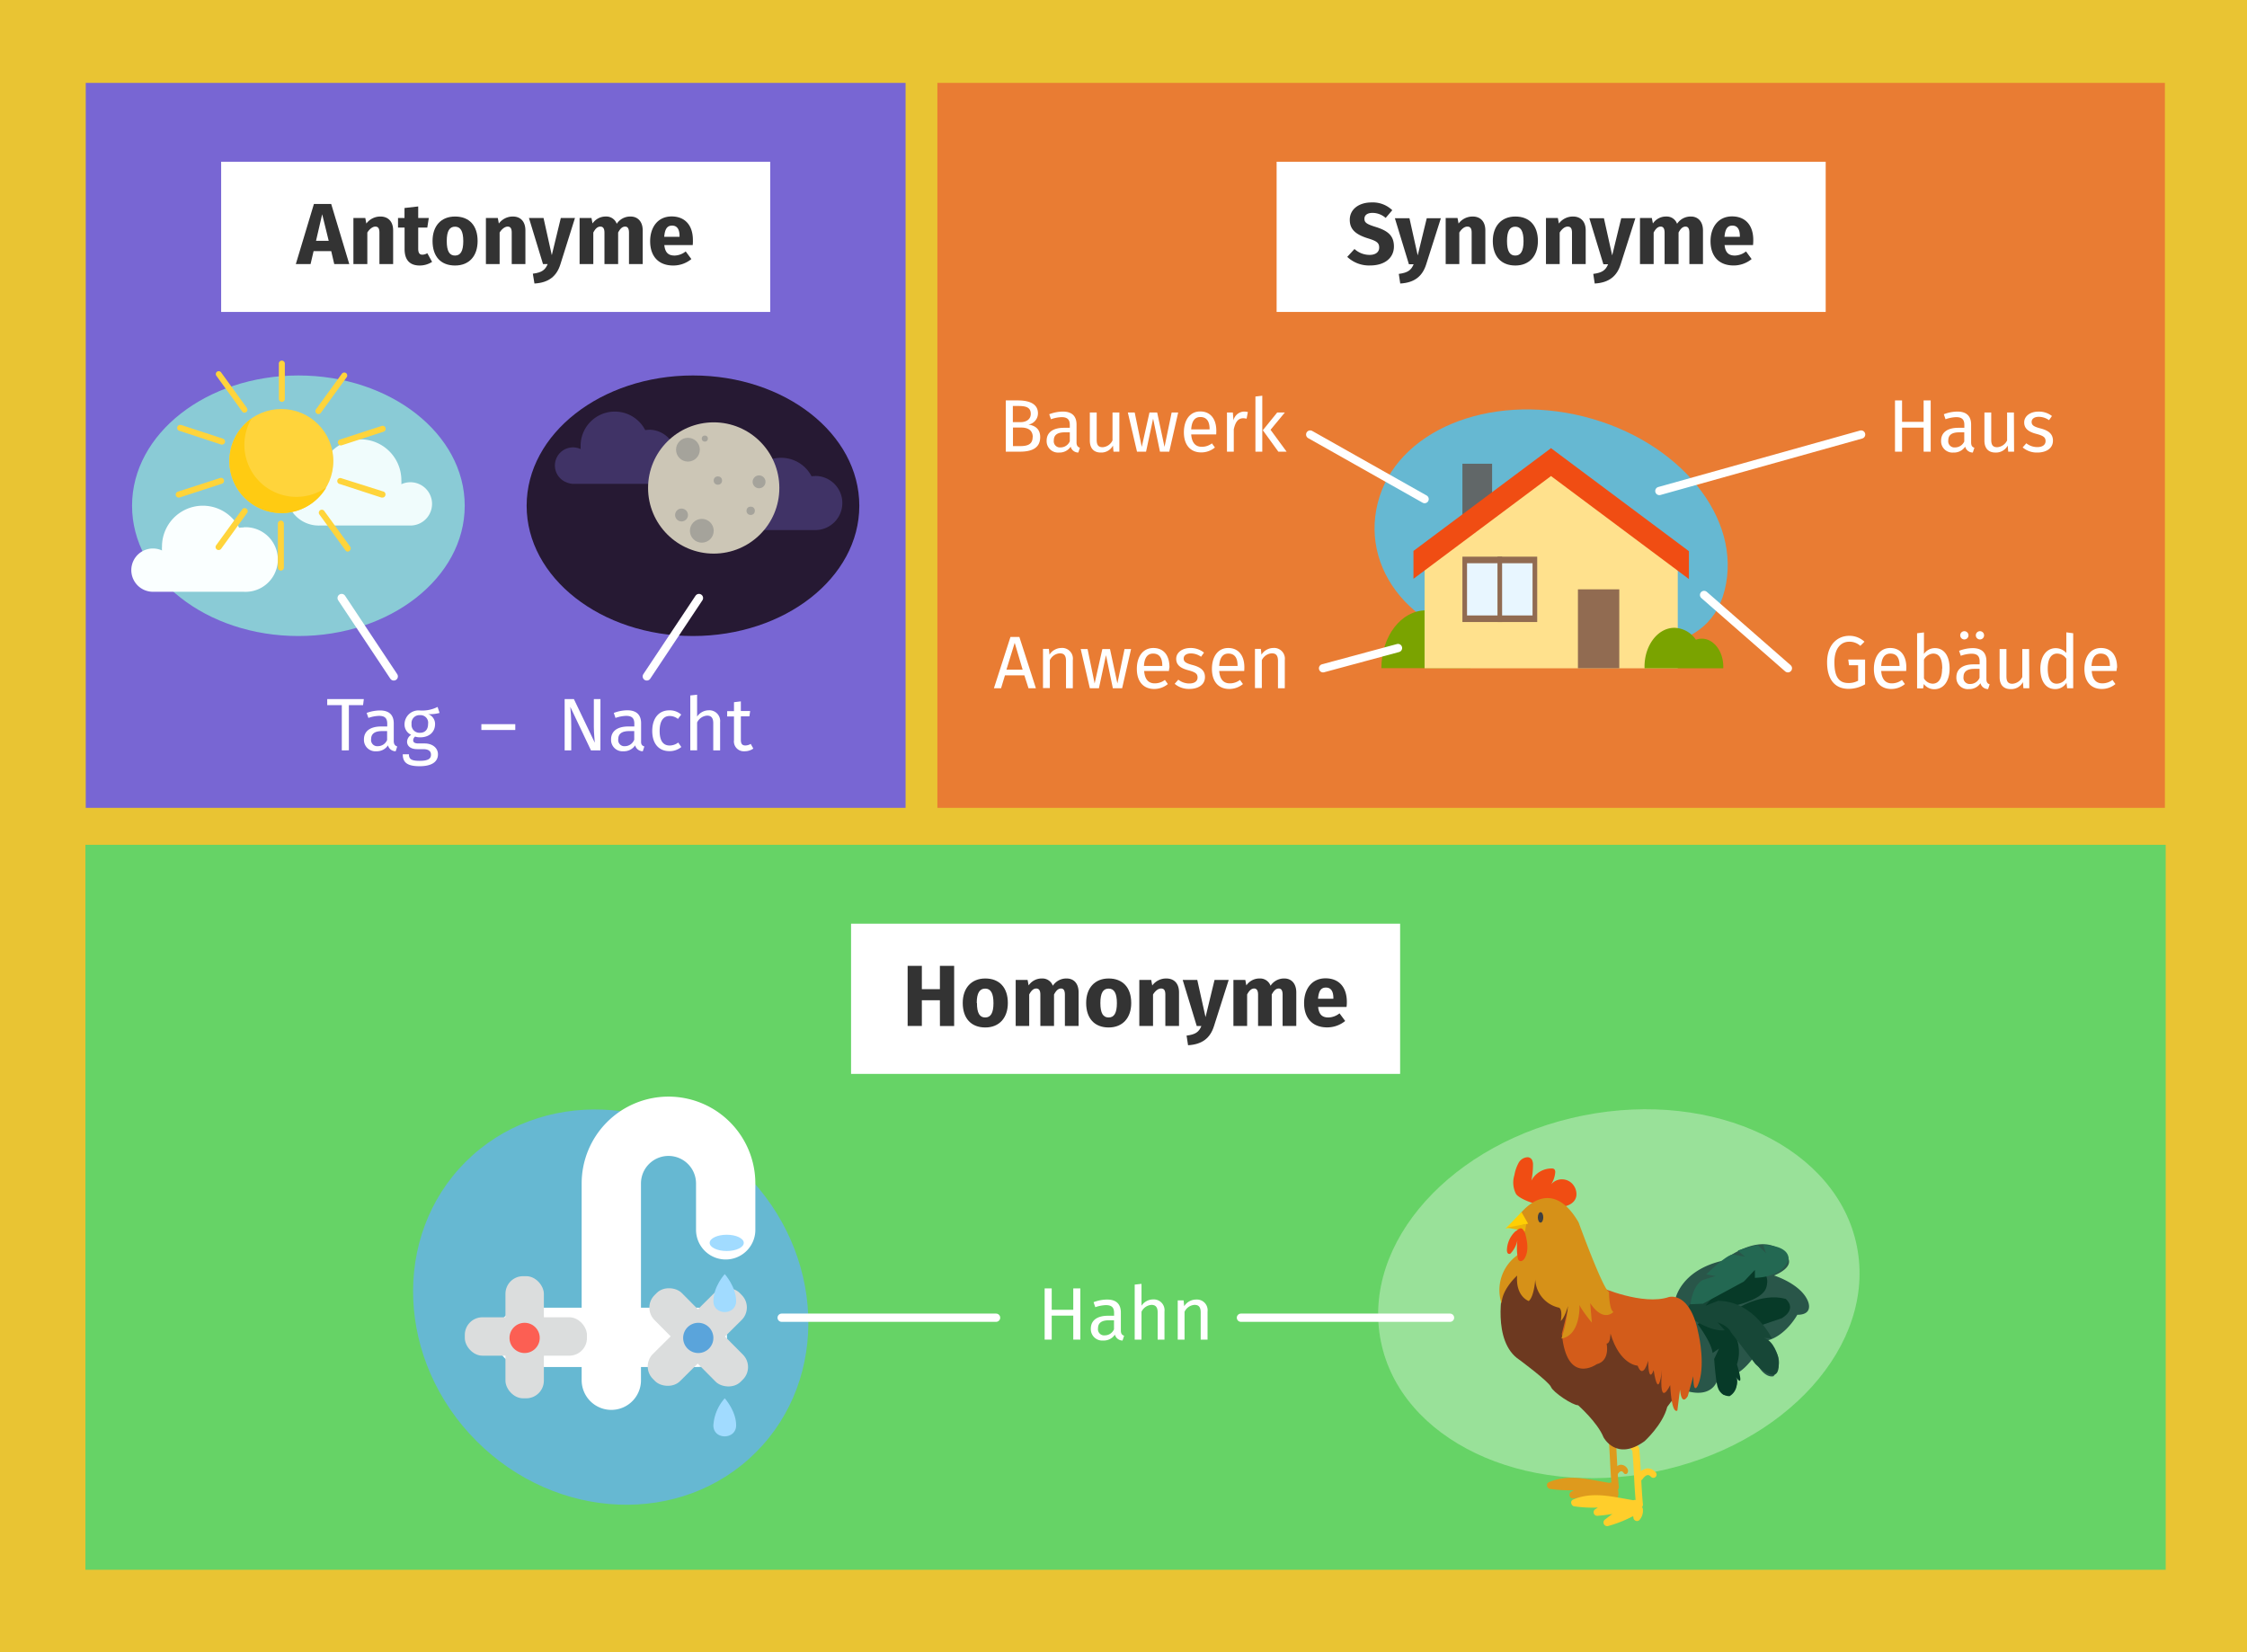 <svg xmlns="http://www.w3.org/2000/svg" width="544" height="400.04" viewBox="0 0 544 400.04"><g id="Hintergrund"><rect x="-4.67" y="-2.21" width="553.11" height="437.04" fill="#e9c433"/></g><g id="Illu"><rect x="226.94" y="20.07" width="297.18" height="175.51" fill="#e97c33"/></g><g id="Text"><rect x="309.07" y="39.16" width="132.93" height="36.36" fill="#fff"/><path d="M337.07,50.89l-1.6,1.87a4.84,4.84,0,0,0-3.19-1.22c-1.19,0-1.95.5-1.95,1.43s.55,1.3,2.81,2c2.75.88,4.33,2,4.33,4.7s-2.14,4.6-5.78,4.6a7.69,7.69,0,0,1-5.52-2.08l1.75-1.91a5.43,5.43,0,0,0,3.67,1.43c1.43,0,2.31-.67,2.31-1.78s-.55-1.56-2.67-2.21c-3.25-1-4.45-2.35-4.45-4.51,0-2.56,2.23-4.2,5.25-4.2A6.78,6.78,0,0,1,337.07,50.89Z" fill="#333"/><path d="M345.28,64c-.88,2.81-2.77,4.45-6.28,4.64l-.35-2.33c2.18-.28,3-.91,3.59-2.33H341.1l-3.4-11.15h3.53l2,9,2.19-9h3.42Z" fill="#333"/><path d="M359.6,55.78v8.15h-3.31V56.35c0-1.18-.4-1.49-1.06-1.49s-1.36.52-1.93,1.44v7.63H350V52.78h2.87l.25,1.34a4.23,4.23,0,0,1,3.41-1.7C358.45,52.42,359.6,53.66,359.6,55.78Z" fill="#333"/><path d="M372.33,58.36c0,3.57-2.06,5.92-5.46,5.92s-5.46-2.18-5.46-5.94c0-3.57,2.06-5.92,5.46-5.92S372.33,54.6,372.33,58.36Zm-7.48,0c0,2.48.68,3.51,2,3.51s2-1.07,2-3.49-.67-3.5-2-3.5S364.85,55.93,364.85,58.34Z" fill="#333"/><path d="M383.9,55.78v8.15h-3.32V56.35c0-1.18-.4-1.49-1.05-1.49s-1.36.52-1.93,1.44v7.63h-3.32V52.78h2.88l.25,1.34a4.21,4.21,0,0,1,3.4-1.7C382.74,52.42,383.9,53.66,383.9,55.78Z" fill="#333"/><path d="M392.36,64c-.88,2.81-2.77,4.45-6.28,4.64l-.35-2.33c2.18-.28,3-.91,3.59-2.33h-1.14l-3.4-11.15h3.53l2,9,2.19-9h3.42Z" fill="#333"/><path d="M412.29,55.78v8.15H409V56.35c0-1.18-.42-1.49-.92-1.49-.72,0-1.22.52-1.7,1.44v7.63H403V56.35c0-1.18-.44-1.49-.94-1.49-.7,0-1.22.52-1.71,1.44v7.63h-3.31V52.78h2.87l.26,1.32a3.82,3.82,0,0,1,3.23-1.68,2.66,2.66,0,0,1,2.62,1.76,3.93,3.93,0,0,1,3.34-1.76C411.11,52.42,412.29,53.66,412.29,55.78Z" fill="#333"/><path d="M424.41,59.33h-6.89c.21,2,1.16,2.54,2.52,2.54a4.56,4.56,0,0,0,2.67-1l1.36,1.85a6.86,6.86,0,0,1-4.35,1.55c-3.71,0-5.6-2.39-5.6-5.88,0-3.33,1.83-6,5.21-6,3.19,0,5.14,2.1,5.14,5.71A11.76,11.76,0,0,1,424.41,59.33Zm-3.19-2.14c0-1.52-.49-2.57-1.81-2.57-1.11,0-1.74.7-1.91,2.71h3.72Z" fill="#333"/><path d="M251.83,105.82c0,2.63-2,3.53-4.91,3.53H243.5V96.94h2.93c3.06,0,4.86,1,4.86,3.13a2.76,2.76,0,0,1-2.32,2.72C250.41,103,251.83,103.71,251.83,105.82Zm-6.62-7.53v3.91h1.87c1.39,0,2.47-.69,2.47-2,0-1.53-1.1-1.91-2.94-1.91Zm4.82,7.53c0-1.75-1.29-2.31-2.79-2.31h-2V108h1.71C248.72,108,250,107.62,250,105.82Z" fill="#fff"/><path d="M261.45,108.41l-.38,1.15a1.9,1.9,0,0,1-1.86-1.42,3.22,3.22,0,0,1-2.82,1.42,2.76,2.76,0,0,1-3-2.86c0-2,1.53-3.13,4.18-3.13H259v-.71c0-1.36-.67-1.87-2-1.87a8.31,8.31,0,0,0-2.56.51l-.42-1.21a9.41,9.41,0,0,1,3.28-.65c2.29,0,3.33,1.17,3.33,3.15v4.34C260.65,108,261,108.23,261.45,108.41ZM259,106.84v-2.17h-1.25c-1.74,0-2.62.64-2.62,1.94a1.49,1.49,0,0,0,1.63,1.71A2.44,2.44,0,0,0,259,106.84Z" fill="#fff"/><path d="M271,109.35h-1.42l-.13-1.48a3.18,3.18,0,0,1-2.95,1.69c-1.66,0-2.65-1-2.65-2.9v-6.8h1.66v6.62c0,1.3.43,1.79,1.46,1.79a2.86,2.86,0,0,0,2.37-1.64V99.86H271Z" fill="#fff"/><path d="M283.08,109.35h-2.25l-1.66-8-1.71,8h-2.19l-2.22-9.49h1.66l1.71,8.33,1.87-8.33h1.86l1.78,8.33,1.73-8.33h1.58Z" fill="#fff"/><path d="M294.44,105.17h-6.05c.16,2.2,1.19,3,2.56,3a4,4,0,0,0,2.46-.83l.72,1a5.15,5.15,0,0,1-3.31,1.19c-2.65,0-4.2-1.85-4.2-4.86s1.5-5.06,3.95-5.06,3.9,1.78,3.9,4.68C294.47,104.65,294.46,105,294.44,105.17Zm-1.6-1.33c0-1.86-.74-2.88-2.24-2.88-1.26,0-2.08.88-2.21,3h4.45Z" fill="#fff"/><path d="M302.11,99.75l-.31,1.62a3.09,3.09,0,0,0-.83-.11c-1.19,0-1.87.85-2.27,2.67v5.42h-1.65V99.86h1.42l.16,1.92a2.72,2.72,0,0,1,2.54-2.14A4.17,4.17,0,0,1,302.11,99.75Z" fill="#fff"/><path d="M305.6,109.35h-1.66V96l1.66-.2Zm2-5.3,3.89,5.3h-2l-3.76-5.19,3.49-4.3h1.85Z" fill="#fff"/><path d="M465.71,103.53h-5.22v5.82h-1.71V96.94h1.71v5.19h5.22V96.94h1.71v12.41h-1.71Z" fill="#fff"/><path d="M478,108.41l-.38,1.15a1.9,1.9,0,0,1-1.85-1.42,3.24,3.24,0,0,1-2.83,1.42,2.75,2.75,0,0,1-3-2.86c0-2,1.53-3.13,4.17-3.13h1.46v-.71c0-1.36-.66-1.87-2-1.87a8.42,8.42,0,0,0-2.56.51l-.41-1.21a9.32,9.32,0,0,1,3.28-.65c2.28,0,3.33,1.17,3.33,3.15v4.34C477.23,108,477.53,108.23,478,108.41Zm-2.45-1.57v-2.17h-1.24c-1.75,0-2.63.64-2.63,1.94a1.49,1.49,0,0,0,1.64,1.71A2.44,2.44,0,0,0,475.57,106.84Z" fill="#fff"/><path d="M487.61,109.35h-1.42l-.12-1.48a3.21,3.21,0,0,1-3,1.69c-1.65,0-2.64-1-2.64-2.9v-6.8h1.65v6.62c0,1.3.43,1.79,1.46,1.79a2.87,2.87,0,0,0,2.38-1.64V99.86h1.65Z" fill="#fff"/><path d="M496.78,100.72l-.71,1a4.35,4.35,0,0,0-2.46-.81c-1.08,0-1.75.48-1.75,1.24s.5,1.13,2,1.53c2,.5,3.16,1.3,3.16,3,0,2-1.82,2.88-3.75,2.88a5.26,5.26,0,0,1-3.58-1.24l.88-1a4.29,4.29,0,0,0,2.66.92c1.25,0,2-.54,2-1.44s-.47-1.3-2.31-1.78c-2.05-.54-2.86-1.43-2.86-2.76,0-1.51,1.46-2.61,3.42-2.61A5.09,5.09,0,0,1,496.78,100.72Z" fill="#fff"/><path d="M248,163.5h-4.7l-.94,3.12h-1.73l4-12.41h2.16l4,12.41H249Zm-.42-1.38-1.92-6.49-2,6.49Z" fill="#fff"/><path d="M259.73,159.81v6.81h-1.65V160c0-1.42-.58-1.83-1.5-1.83a2.86,2.86,0,0,0-2.41,1.67v6.74h-1.66v-9.49h1.43l.14,1.4a3.45,3.45,0,0,1,2.9-1.62A2.59,2.59,0,0,1,259.73,159.81Z" fill="#fff"/><path d="M271.67,166.62h-2.25l-1.66-8-1.71,8h-2.2l-2.21-9.49h1.66l1.71,8.33,1.87-8.33h1.85l1.79,8.33,1.73-8.33h1.58Z" fill="#fff"/><path d="M283,162.44h-6c.16,2.2,1.19,3,2.55,3a4,4,0,0,0,2.47-.83l.72,1a5.17,5.17,0,0,1-3.31,1.19c-2.65,0-4.2-1.85-4.2-4.86s1.5-5.06,4-5.06,3.9,1.78,3.9,4.68C283.06,161.92,283,162.22,283,162.44Zm-1.61-1.33c0-1.86-.73-2.88-2.23-2.88-1.26,0-2.09.88-2.21,3h4.44Z" fill="#fff"/><path d="M291.49,158l-.71,1a4.35,4.35,0,0,0-2.46-.81c-1.08,0-1.75.48-1.75,1.24s.51,1.13,2,1.53c2,.5,3.15,1.29,3.15,2.95,0,2-1.82,2.88-3.75,2.88a5.26,5.26,0,0,1-3.58-1.24l.88-1a4.29,4.29,0,0,0,2.66.92c1.25,0,2-.54,2-1.44s-.47-1.3-2.3-1.78c-2.06-.54-2.87-1.43-2.87-2.76,0-1.51,1.46-2.61,3.42-2.61A5.07,5.07,0,0,1,291.49,158Z" fill="#fff"/><path d="M301.22,162.44h-6.05c.17,2.2,1.19,3,2.56,3a4,4,0,0,0,2.47-.83l.72,1a5.17,5.17,0,0,1-3.31,1.19c-2.65,0-4.2-1.85-4.2-4.86s1.49-5.06,3.94-5.06,3.91,1.78,3.91,4.68C301.26,161.92,301.24,162.22,301.22,162.44Zm-1.6-1.33c0-1.86-.74-2.88-2.23-2.88-1.26,0-2.09.88-2.22,3h4.45Z" fill="#fff"/><path d="M311.05,159.81v6.81H309.4V160c0-1.42-.58-1.83-1.5-1.83a2.86,2.86,0,0,0-2.41,1.67v6.74h-1.66v-9.49h1.42l.15,1.4a3.45,3.45,0,0,1,2.9-1.62A2.6,2.6,0,0,1,311.05,159.81Z" fill="#fff"/><path d="M451.39,155.36l-1,1a3.9,3.9,0,0,0-2.72-1c-1.78,0-3.56,1.35-3.56,5s1.2,5,3.38,5a4.76,4.76,0,0,0,2.36-.56v-3.75h-2.2l-.19-1.38h4.08v6a7.89,7.89,0,0,1-4,1.1c-3.2,0-5.2-2.14-5.2-6.43s2.52-6.41,5.38-6.41A5.31,5.31,0,0,1,451.39,155.36Z" fill="#fff"/><path d="M461.49,162.44h-6.05c.16,2.2,1.19,3,2.55,3a4,4,0,0,0,2.47-.83l.72,1a5.15,5.15,0,0,1-3.31,1.19c-2.65,0-4.2-1.85-4.2-4.86s1.5-5.06,3.95-5.06,3.9,1.78,3.9,4.68C461.52,161.92,461.5,162.22,461.49,162.44Zm-1.61-1.33c0-1.86-.73-2.88-2.23-2.88-1.26,0-2.09.88-2.21,3h4.44Z" fill="#fff"/><path d="M472,161.86c0,3-1.42,5-3.72,5a3.14,3.14,0,0,1-2.52-1.26l-.17,1.05h-1.46V153.31l1.66-.2v5.21a3.19,3.19,0,0,1,2.68-1.41C470.58,156.91,472,158.69,472,161.86Zm-1.78,0c0-2.7-.88-3.63-2.21-3.63a2.7,2.7,0,0,0-2.22,1.47v4.54a2.55,2.55,0,0,0,2.09,1.28C469.23,165.52,470.18,164.46,470.18,161.86Z" fill="#fff"/><path d="M481.7,165.68l-.38,1.15a1.91,1.91,0,0,1-1.85-1.42,3.24,3.24,0,0,1-2.83,1.42,2.75,2.75,0,0,1-3-2.86c0-2,1.53-3.13,4.17-3.13h1.46v-.71c0-1.36-.66-1.87-2-1.87a8.42,8.42,0,0,0-2.56.51l-.41-1.21a9.37,9.37,0,0,1,3.28-.65c2.29,0,3.33,1.17,3.33,3.15v4.34C480.91,165.23,481.21,165.5,481.7,165.68Zm-7.13-11.87a1,1,0,1,1,1.05,1A1,1,0,0,1,474.57,153.81Zm4.68,10.3v-2.18H478c-1.75,0-2.63.65-2.63,1.95a1.49,1.49,0,0,0,1.64,1.71A2.44,2.44,0,0,0,479.25,164.11Zm-.9-10.3a1,1,0,1,1,1,1A1,1,0,0,1,478.35,153.81Z" fill="#fff"/><path d="M491.29,166.62h-1.42l-.12-1.48a3.2,3.2,0,0,1-3,1.69c-1.65,0-2.64-1-2.64-2.9v-6.8h1.65v6.62c0,1.3.44,1.79,1.46,1.79a2.87,2.87,0,0,0,2.38-1.64v-6.77h1.65Z" fill="#fff"/><path d="M501.92,153.31v13.31h-1.46l-.17-1.32a3.15,3.15,0,0,1-2.73,1.53c-2.31,0-3.59-2-3.59-4.91s1.41-5,3.73-5a3.43,3.43,0,0,1,2.56,1.17v-5Zm-1.66,10.8v-4.64a2.72,2.72,0,0,0-2.2-1.24c-1.42,0-2.3,1.18-2.3,3.65s.79,3.64,2.16,3.64A2.71,2.71,0,0,0,500.26,164.11Z" fill="#fff"/><path d="M512.41,162.44h-6c.16,2.2,1.19,3,2.56,3a4,4,0,0,0,2.46-.83l.72,1a5.15,5.15,0,0,1-3.31,1.19c-2.65,0-4.2-1.85-4.2-4.86s1.5-5.06,4-5.06,3.91,1.78,3.91,4.68C512.45,161.92,512.43,162.22,512.41,162.44Zm-1.6-1.33c0-1.86-.74-2.88-2.24-2.88-1.26,0-2.08.88-2.21,3h4.45Z" fill="#fff"/><rect x="20.76" y="20.07" width="198.48" height="175.51" fill="#7866d3"/><rect x="53.54" y="39.16" width="132.93" height="36.36" fill="#fff"/><path d="M80.19,60.8H75.92l-.73,3.13H71.62L76,49.38h4.18l4.38,14.55H80.92Zm-.61-2.5L78,51.87,76.51,58.3Z" fill="#333"/><path d="M95.18,55.78v8.15H91.86V56.35c0-1.18-.4-1.49-1-1.49s-1.36.52-1.93,1.44v7.63H85.56V52.78h2.88l.25,1.34a4.23,4.23,0,0,1,3.4-1.7C94,52.42,95.18,53.66,95.18,55.78Z" fill="#333"/><path d="M104.61,63.4a5.51,5.51,0,0,1-3,.88c-2.46,0-3.66-1.4-3.66-4V55.09H96.36V52.78h1.57V50.36l3.32-.38v2.8h2.56l-.36,2.31h-2.2v5.12c0,1.07.36,1.45,1,1.45a2.38,2.38,0,0,0,1.2-.36Z" fill="#333"/><path d="M115.63,58.36c0,3.57-2,5.92-5.46,5.92s-5.45-2.18-5.45-5.94c0-3.57,2-5.92,5.45-5.92S115.63,54.6,115.63,58.36Zm-7.47,0c0,2.48.67,3.51,2,3.51s2-1.07,2-3.49-.67-3.5-2-3.5S108.16,55.93,108.16,58.34Z" fill="#333"/><path d="M127.2,55.78v8.15h-3.31V56.35c0-1.18-.4-1.49-1-1.49s-1.37.52-1.93,1.44v7.63h-3.32V52.78h2.88l.25,1.34a4.2,4.2,0,0,1,3.4-1.7C126.05,52.42,127.2,53.66,127.2,55.78Z" fill="#333"/><path d="M135.67,64c-.88,2.81-2.77,4.45-6.28,4.64L129,66.26c2.19-.28,3-.91,3.59-2.33h-1.13l-3.4-11.15h3.53l2,9,2.18-9h3.43Z" fill="#333"/><path d="M155.6,55.78v8.15h-3.32V56.35c0-1.18-.42-1.49-.93-1.49-.71,0-1.21.52-1.7,1.44v7.63h-3.31V56.35c0-1.18-.44-1.49-1-1.49-.69,0-1.22.52-1.7,1.44v7.63h-3.32V52.78h2.88l.25,1.32a3.84,3.84,0,0,1,3.23-1.68,2.67,2.67,0,0,1,2.63,1.76,3.92,3.92,0,0,1,3.34-1.76C154.42,52.42,155.6,53.66,155.6,55.78Z" fill="#333"/><path d="M167.71,59.33h-6.88c.21,2,1.15,2.54,2.52,2.54a4.51,4.51,0,0,0,2.66-1l1.37,1.85A6.86,6.86,0,0,1,163,64.28c-3.72,0-5.6-2.39-5.6-5.88,0-3.33,1.82-6,5.2-6,3.19,0,5.15,2.1,5.15,5.71A9.44,9.44,0,0,1,167.71,59.33Zm-3.19-2.14c0-1.52-.48-2.57-1.8-2.57-1.12,0-1.75.7-1.91,2.71h3.71Z" fill="#333"/><path d="M87.9,170.71H84.46v10.95H82.75V170.71H79.22v-1.46h8.86Z" fill="#fff"/><path d="M96.17,180.72l-.38,1.16a1.92,1.92,0,0,1-1.86-1.43,3.22,3.22,0,0,1-2.82,1.43,2.76,2.76,0,0,1-3-2.87c0-2,1.53-3.13,4.18-3.13h1.46v-.7c0-1.37-.67-1.87-2-1.87a8.56,8.56,0,0,0-2.56.5l-.42-1.21A9.38,9.38,0,0,1,92,172c2.29,0,3.33,1.17,3.33,3.15v4.34C95.37,180.27,95.68,180.54,96.17,180.72Zm-2.45-1.56V177H92.47c-1.74,0-2.62.65-2.62,1.94a1.49,1.49,0,0,0,1.63,1.71A2.43,2.43,0,0,0,93.72,179.16Z" fill="#fff"/><path d="M106.42,172.6a9,9,0,0,1-2.77.29,2.51,2.51,0,0,1,1.68,2.4c0,1.87-1.35,3.22-3.62,3.22a3.78,3.78,0,0,1-1.21-.18,1.15,1.15,0,0,0-.47.88c0,.43.27.78,1.25.78h1.51c1.94,0,3.24,1.11,3.24,2.62,0,1.84-1.51,2.89-4.45,2.89-3.1,0-4.07-1-4.07-2.89H99c0,1.08.48,1.59,2.57,1.59s2.77-.52,2.77-1.48-.72-1.35-1.9-1.35H101c-1.69,0-2.45-.84-2.45-1.8a2.05,2.05,0,0,1,1-1.67,2.73,2.73,0,0,1-1.61-2.63A3.38,3.38,0,0,1,101.6,172a8.24,8.24,0,0,0,4.34-.85Zm-6.78,2.67a1.92,1.92,0,0,0,2,2.14c1.29,0,2-.79,2-2.16a1.84,1.84,0,0,0-2-2.11A1.9,1.9,0,0,0,99.64,175.27Z" fill="#fff"/><path d="M116.54,175.32h8.21v1.41h-8.21Z" fill="#fff"/><path d="M145.36,181.66h-2.29l-5-10.53c.09,1,.23,2.54.23,4.84v5.69h-1.6V169.25h2.24L144,179.81c0-.29-.23-2.27-.23-3.79v-6.77h1.6Z" fill="#fff"/><path d="M156,180.72l-.38,1.16a1.92,1.92,0,0,1-1.85-1.43,3.25,3.25,0,0,1-2.83,1.43,2.76,2.76,0,0,1-3-2.87c0-2,1.53-3.13,4.17-3.13h1.46v-.7c0-1.37-.66-1.87-2-1.87a8.68,8.68,0,0,0-2.56.5l-.41-1.21a9.3,9.3,0,0,1,3.28-.64c2.28,0,3.33,1.17,3.33,3.15v4.34C155.17,180.27,155.47,180.54,156,180.72Zm-2.45-1.56V177h-1.24c-1.75,0-2.63.65-2.63,1.94a1.49,1.49,0,0,0,1.64,1.71A2.43,2.43,0,0,0,153.51,179.16Z" fill="#fff"/><path d="M164.92,173l-.79,1.05a3.24,3.24,0,0,0-2-.71c-1.5,0-2.43,1.17-2.43,3.64s.93,3.51,2.43,3.51a3.51,3.51,0,0,0,2.07-.72l.75,1.08a4.44,4.44,0,0,1-2.9,1c-2.55,0-4.14-1.82-4.14-4.88s1.57-5,4.14-5A4.2,4.2,0,0,1,164.92,173Z" fill="#fff"/><path d="M174.34,174.85v6.81h-1.66v-6.57c0-1.42-.61-1.84-1.51-1.84a2.91,2.91,0,0,0-2.4,1.66v6.75h-1.65V168.37l1.65-.18v5.3a3.42,3.42,0,0,1,2.81-1.53A2.61,2.61,0,0,1,174.34,174.85Z" fill="#fff"/><path d="M182.38,181.23a3.62,3.62,0,0,1-2.12.65,2.39,2.39,0,0,1-2.56-2.7v-5.73h-1.65v-1.28h1.65V170l1.66-.2v2.34h2.25l-.18,1.28h-2.07v5.65c0,1,.3,1.41,1.13,1.41a2.6,2.6,0,0,0,1.26-.38Z" fill="#fff"/><ellipse cx="72.24" cy="122.44" rx="40.27" ry="31.54" fill="#8acbd6"/><ellipse cx="167.77" cy="122.44" rx="40.27" ry="31.54" fill="#261933"/><path d="M77.36,111.65a8.29,8.29,0,0,1,1.11.08,9.9,9.9,0,0,1,18.7,4.57,7.23,7.23,0,0,1,0,.93,5.24,5.24,0,1,1,2.19,10H77.39a7.82,7.82,0,0,1-.47-15.64h.44Z" fill="#f0fcfc"/><path d="M59,127.7a8.27,8.27,0,0,0-1.11.07,9.89,9.89,0,0,0-18.67,4.57,5.8,5.8,0,0,0,0,.93,5.24,5.24,0,1,0-2.2,10H59a7.82,7.82,0,1,0,.89-15.62H59Z" fill="#faffff"/><path d="M53.79,107.63a.81.81,0,0,1-.22,0l-10.11-3.32a.73.73,0,0,1-.55-.87.72.72,0,0,1,.87-.55l.11,0L54,106.21a.72.72,0,0,1,.45.9A.75.75,0,0,1,53.79,107.63Z" fill="#ffd43b"/><path d="M68,138.14a.73.73,0,0,1-.73-.73h0V126.77a.73.73,0,1,1,1.46,0h0v10.64A.73.73,0,0,1,68,138.14Z" fill="#ffd43b"/><path d="M92.57,120.46a.66.66,0,0,1-.23,0l-10.11-3.29a.73.73,0,1,1,.45-1.38L92.83,119a.74.74,0,0,1,.47.92A.72.72,0,0,1,92.57,120.46Z" fill="#ffd43b"/><path d="M82.53,107.84a.73.73,0,0,1-.74-.72.71.71,0,0,1,.51-.71l10.11-3.29a.73.73,0,0,1,.92.47h0a.72.72,0,0,1-.47.92L82.75,107.8A.85.85,0,0,1,82.53,107.84Z" fill="#ffd43b"/><path d="M43.29,120.46a.73.73,0,0,1-.75-.71.75.75,0,0,1,.52-.72l10.15-3.28a.73.73,0,1,1,.45,1.38l-10.14,3.3A.91.91,0,0,1,43.29,120.46Z" fill="#ffd43b"/><path d="M77.1,100.24a.77.77,0,0,1-.44-.14.74.74,0,0,1-.16-1l6.25-8.6a.75.75,0,0,1,1-.2.74.74,0,0,1,.2,1l0,0-6.24,8.6A.73.73,0,0,1,77.1,100.24Z" fill="#ffd43b"/><path d="M68.23,97.29a.73.73,0,0,1-.72-.73h0V88.12a.73.73,0,1,1,1.45,0h0v8.44a.72.72,0,0,1-.71.73Z" fill="#ffd43b"/><path d="M59.23,99.92a.73.73,0,0,1-.59-.3L52.4,91a.71.71,0,0,1,.13-1l0,0a.71.71,0,0,1,1,.16h0l6.24,8.6a.73.73,0,0,1-.15,1,.77.77,0,0,1-.44.14Z" fill="#ffd43b"/><path d="M84.23,133.55a.73.73,0,0,1-.59-.3l-6.25-8.61a.73.73,0,1,1,1.14-.9l0,0,6.25,8.61a.74.74,0,0,1-.16,1A.76.76,0,0,1,84.23,133.55Z" fill="#ffd43b"/><path d="M52.91,133.16a.65.65,0,0,1-.42-.14.71.71,0,0,1-.17-1h0l6.25-8.6a.72.72,0,0,1,1-.31.73.73,0,0,1,.31,1,.83.83,0,0,1-.11.15l-6.25,8.63A.73.73,0,0,1,52.91,133.16Z" fill="#ffd43b"/><circle cx="68.11" cy="111.62" r="12.6" fill="#ffd43b"/><path d="M68.11,124.23A12.57,12.57,0,0,0,79,118a12.59,12.59,0,0,1-18.09-16.69,12.59,12.59,0,0,0,7.25,22.9Z" fill="#ffcb12"/><path d="M197.39,115.25a6.84,6.84,0,0,0-.91.06,8.29,8.29,0,0,0-15.65,3.81c0,.26,0,.53,0,.79a4.28,4.28,0,0,0-1.66-.33,4.38,4.38,0,1,0-.18,8.75h18.39a6.55,6.55,0,0,0,0-13.1Z" fill="#403366"/><path d="M157.12,104.06a5.58,5.58,0,0,0-.91.07,8.28,8.28,0,0,0-15.64,3.81v.78a4.38,4.38,0,1,0-3.31,8.1,4.23,4.23,0,0,0,1.49.32h18.39a6.55,6.55,0,1,0,0-13.1h0Z" fill="#403366"/><circle cx="172.79" cy="118.14" r="15.89" fill="#ccc6b6"/><circle cx="169.91" cy="128.5" r="2.88" fill="#a5a39b"/><circle cx="166.55" cy="108.87" r="2.88" fill="#a5a39b"/><circle cx="165" cy="124.68" r="1.56" fill="#a5a39b"/><circle cx="183.77" cy="116.65" r="1.56" fill="#a5a39b"/><circle cx="173.8" cy="116.34" r="1.01" fill="#a5a39b"/><circle cx="170.64" cy="106.18" r="0.74" fill="#a5a39b"/><circle cx="181.74" cy="123.66" r="1.01" fill="#a5a39b"/><path d="M417.54,142.88c-4.37,17.38-25.71,14.85-49.61,14-24.16-.85-38.75-17.73-34.38-35.11s26.71-26.75,49.9-20.92S421.91,125.5,417.54,142.88Z" fill="#66b8d2"/><path d="M345.22,147.77c-6,0-10.79,6.28-10.79,14H356C356,154.05,351.18,147.77,345.22,147.77Z" fill="#7aa300"/><rect x="354.05" y="112.27" width="7.19" height="24.13" fill="#616768"/><polygon points="344.89 132.48 375.54 110.36 406.19 132.48 406.19 161.79 344.89 161.79 344.89 132.48" fill="#ffe18d"/><polygon points="375.54 108.53 375.54 108.47 342.2 133.38 342.2 140.13 375.54 115.22 375.54 115.28 408.89 140.19 408.89 133.44 375.54 108.53" fill="#f04d13"/><rect x="382.02" y="142.68" width="10.01" height="19.11" fill="#916b51"/><rect x="354.05" y="134.77" width="18.11" height="15.82" fill="#916b51"/><rect x="355.17" y="136.36" width="15.86" height="12.64" fill="#e8f6ff"/><rect x="362.54" y="134.77" width="1.12" height="15.82" fill="#916b51"/><path d="M417.21,161.79c0-.13,0-.26,0-.4,0-3.74-2.34-6.77-5.21-6.77a4.25,4.25,0,0,0-1.42.26,6.53,6.53,0,0,0-5.2-2.89c-4,0-7.24,4.21-7.24,9.4,0,.14,0,.27,0,.4Z" fill="#7aa300"/><line x1="317.2" y1="105.2" x2="344.9" y2="120.83" fill="none" stroke="#fff" stroke-linecap="round" stroke-miterlimit="10" stroke-width="2"/><line x1="450.58" y1="105.2" x2="401.73" y2="118.87" fill="none" stroke="#fff" stroke-linecap="round" stroke-miterlimit="10" stroke-width="2"/><line x1="432.85" y1="161.79" x2="412.56" y2="144.04" fill="none" stroke="#fff" stroke-linecap="round" stroke-miterlimit="10" stroke-width="2"/><line x1="320.31" y1="161.79" x2="338.46" y2="156.89" fill="none" stroke="#fff" stroke-linecap="round" stroke-miterlimit="10" stroke-width="2"/><line x1="95.33" y1="163.76" x2="82.71" y2="144.78" fill="none" stroke="#fff" stroke-linecap="round" stroke-miterlimit="10" stroke-width="2"/><line x1="156.59" y1="163.76" x2="169.22" y2="144.78" fill="none" stroke="#fff" stroke-linecap="round" stroke-miterlimit="10" stroke-width="2"/><rect x="20.68" y="204.53" width="503.63" height="175.51" fill="#66d366"/><rect x="206.04" y="223.63" width="132.93" height="36.36" fill="#fff"/><path d="M227.55,242.16h-4.37v6.23h-3.44V233.84h3.44v5.63h4.37v-5.63H231v14.55h-3.44Z" fill="#333"/><path d="M244,242.83c0,3.57-2.06,5.92-5.46,5.92s-5.46-2.18-5.46-5.94c0-3.57,2.06-5.92,5.46-5.92S244,239.07,244,242.83Zm-7.48,0c0,2.48.68,3.5,2,3.5s2-1.07,2-3.48-.67-3.51-2-3.51S236.47,240.39,236.47,242.81Z" fill="#333"/><path d="M261.13,240.25v8.14h-3.32v-7.58c0-1.17-.42-1.49-.93-1.49-.71,0-1.21.53-1.7,1.45v7.62h-3.31v-7.58c0-1.17-.44-1.49-1-1.49-.69,0-1.22.53-1.7,1.45v7.62H245.9V237.24h2.88l.25,1.33a3.82,3.82,0,0,1,3.24-1.68,2.67,2.67,0,0,1,2.62,1.76,3.9,3.9,0,0,1,3.34-1.76C260,236.89,261.13,238.13,261.13,240.25Z" fill="#333"/><path d="M273.87,242.83c0,3.57-2.05,5.92-5.46,5.92s-5.45-2.18-5.45-5.94c0-3.57,2.05-5.92,5.45-5.92S273.87,239.07,273.87,242.83Zm-7.47,0c0,2.48.67,3.5,2,3.5s2-1.07,2-3.48-.67-3.51-2-3.51S266.4,240.39,266.4,242.81Z" fill="#333"/><path d="M285.44,240.25v8.14h-3.31v-7.58c0-1.17-.4-1.49-1.05-1.49s-1.37.53-1.93,1.45v7.62h-3.32V237.24h2.88l.25,1.35a4.17,4.17,0,0,1,3.4-1.7C284.29,236.89,285.44,238.13,285.44,240.25Z" fill="#333"/><path d="M293.91,248.41c-.88,2.82-2.77,4.45-6.28,4.64l-.36-2.33c2.19-.27,3-.9,3.59-2.33h-1.13l-3.4-11.15h3.53l2,9,2.18-9h3.43Z" fill="#333"/><path d="M313.83,240.25v8.14h-3.31v-7.58c0-1.17-.42-1.49-.93-1.49-.71,0-1.21.53-1.7,1.45v7.62h-3.31v-7.58c0-1.17-.45-1.49-.95-1.49-.69,0-1.22.53-1.7,1.45v7.62h-3.32V237.24h2.88l.25,1.33a3.81,3.81,0,0,1,3.23-1.68,2.67,2.67,0,0,1,2.63,1.76,3.9,3.9,0,0,1,3.34-1.76C312.66,236.89,313.83,238.13,313.83,240.25Z" fill="#333"/><path d="M326,243.79h-6.88c.21,2,1.15,2.54,2.52,2.54a4.5,4.5,0,0,0,2.66-1l1.37,1.85a6.88,6.88,0,0,1-4.35,1.55c-3.72,0-5.6-2.39-5.6-5.88,0-3.34,1.82-6,5.2-6,3.19,0,5.15,2.1,5.15,5.71A9.28,9.28,0,0,1,326,243.79Zm-3.19-2.14c0-1.51-.48-2.56-1.8-2.56-1.12,0-1.75.69-1.91,2.71h3.71Z" fill="#333"/><path d="M259.84,318.51h-5.22v5.81h-1.71v-12.4h1.71v5.18h5.22v-5.18h1.71v12.4h-1.71Z" fill="#fff"/><path d="M272.15,323.38l-.38,1.16a1.92,1.92,0,0,1-1.85-1.42,3.24,3.24,0,0,1-2.83,1.42,2.76,2.76,0,0,1-3-2.87c0-2,1.53-3.13,4.17-3.13h1.46v-.7c0-1.37-.66-1.87-2-1.87a8.56,8.56,0,0,0-2.55.5l-.42-1.21a9.34,9.34,0,0,1,3.28-.64c2.29,0,3.33,1.17,3.33,3.15v4.34C271.36,322.93,271.67,323.21,272.15,323.38Zm-2.45-1.56v-2.18h-1.24c-1.75,0-2.63.65-2.63,1.94a1.49,1.49,0,0,0,1.64,1.71A2.43,2.43,0,0,0,269.7,321.82Z" fill="#fff"/><path d="M281.92,317.52v6.8h-1.65v-6.57c0-1.42-.61-1.84-1.51-1.84a2.91,2.91,0,0,0-2.4,1.66v6.75h-1.65V311l1.65-.18v5.3a3.4,3.4,0,0,1,2.81-1.53A2.61,2.61,0,0,1,281.92,317.52Z" fill="#fff"/><path d="M292.35,317.52v6.8h-1.66v-6.57c0-1.42-.57-1.84-1.49-1.84a2.87,2.87,0,0,0-2.42,1.68v6.73h-1.65v-9.49h1.42l.14,1.41a3.43,3.43,0,0,1,2.9-1.62A2.59,2.59,0,0,1,292.35,317.52Z" fill="#fff"/><ellipse cx="391.92" cy="313.22" rx="58.76" ry="44" transform="translate(-53.53 82.39) rotate(-11.24)" fill="#99e199"/><path d="M391.68,360.7a1.11,1.11,0,0,0,.24-.79c-.46-4.49-.47-9-.92-13.52a.88.88,0,0,0-1-.67,1.82,1.82,0,0,0-1.27.95,1,1,0,0,0,.47,1.3l.24.08c.31,3.62.38,7.26.68,10.88a1.11,1.11,0,0,0-.54.07c-.89-.14-3.36-.6-3.36-.6-3.77-.67-7.56-1.15-11.23.44-.85.37-.45,1.58.35,1.64a31.61,31.61,0,0,0,5.67.29l-.56.35a.87.87,0,0,0,.58,1.63c.79-.06,1.57-.15,2.41-.26-.34.19-.67.39-1,.6a.87.87,0,0,0-.19,1.22h0a.83.83,0,0,0,.79.36,26.68,26.68,0,0,0,6.3-1.86l.17.15a.87.87,0,0,0,1.57.64,3.38,3.38,0,0,0,.69-2.71A.82.82,0,0,0,391.68,360.7Z" fill="#de9a1d"/><path d="M397.53,364.91a1.1,1.1,0,0,0,.22-.79c-.44-4.49-.45-9-.9-13.52a.78.78,0,0,0-.57-.63c.25,0,.1,0-.06-.2a3.07,3.07,0,0,1-.31-.53,1.3,1.3,0,0,0-.93-.68.89.89,0,0,0-.79.38h0a.79.79,0,0,0,.12,1.11.59.59,0,0,0,.23.13h-.08a.84.84,0,0,1,.14.24,2.76,2.76,0,0,0,.32.49,2.42,2.42,0,0,0,.27.36c.38,3.93.43,7.92.79,11.87a1,1,0,0,0-.55.07l-3.36-.6c-3.78-.66-7.55-1.15-11.22.44-.85.37-.45,1.58.34,1.64a31.61,31.61,0,0,0,5.67.29c-.19.11-.37.23-.55.35a.87.87,0,0,0,.58,1.63c1.16-.09,2.31-.23,3.46-.43-.63.47-1.26.94-1.88,1.43a.88.88,0,0,0,0,1.25.87.87,0,0,0,.81.25,30.05,30.05,0,0,0,6-2.36l.17.13a.88.88,0,0,0,.76,1,.85.85,0,0,0,.81-.36,3.44,3.44,0,0,0,.69-2.72A.51.51,0,0,0,397.53,364.91Z" fill="#ffce2b"/><path d="M405.52,314.83s1.08-7.24,11.66-9.65c0,0,10.32-8.44,15.67-.67,0,0,1.74,2.14-3.34,4.29,0,0,6.43,2,8.17,6.16,0,0,1.57,3.35-2.55,3.35,0,0-2.81,5.22-7.5,6.29,0,0,5.51,4,1.74,8.58,0,0-2.41.94-4.82-4.56,0,0-2.28,3.22-4.42,4a3.29,3.29,0,0,1-1.07,4.52,2.9,2.9,0,0,1-.67.31s-2.15,1.87-2.42-3.89c0,0-.78,4.83-7.08,3.35s-4-10.07-4-10.07Z" fill="#295649"/><path d="M420.25,317s6.17-4.16,12.06-2.54c0,0,2.95,2.27-.93,4.68l-8.84,3-4.28-3.88Z" fill="#073a28"/><path d="M410.61,317.64s15.55-1.21,17-5.9c0,0,1.47-4.15-2.81-4.29s-13.67,7.09-13.67,7.09Z" fill="#073a28"/><path d="M411,320.56s3.35,4.42,3.62,7l1.57-1.07L415,329s.4,5.9.93,7a2.84,2.84,0,0,0,2.82,2,3.56,3.56,0,0,0,1.73-3,4.93,4.93,0,0,0-.24-1.7s2.28,3.62.27-3a9.38,9.38,0,0,0-1.34-8.57C416.11,317.24,411,320.56,411,320.56Z" fill="#073a28"/><path d="M409.81,319.38s4.42,3.08,7.77,2.68l-1.74-1.91s2.55.78,3.22,2.4c0,0,5.09,6.57,5.89,7.64,0,0,6.83,7,5.51-1.74,0,0-.93-3.89-3.48-4.56l2,.14s-4.28-9-13-9.11l-3.08,1.2,1.47-1.73s-5.51-.54-6.16,3.21S409.81,319.38,409.81,319.38Z" fill="#174737"/><path d="M409.28,315.76s.4-4.55,3-5.89l3.07-.94-2.27-.4s4.82-4.72,6.43-4.82l2.94.53-1.74-1.47a36.81,36.81,0,0,1,4.83-1.35l2,2-.67-2s5.89-.13,6.16,3.22c0,0-.54,4.43-8.17,4.73v-1.92l-2.68,2.82-9.91,5.36Z" fill="#236852"/><path d="M363.86,311.91s-2.81,12.86,4,17.31c0,0,7.08,5.23,7.63,6.56s5.23,4.43,6.57,4.43c0,0,4.72,4.15,6.16,7.77,0,0,3.08,5.89,9.92.94,0,0,4.42-4,5.5-8.31l2.43-3.27-.54-7-14.89-8.84-13-13.67-9.24-.78Z" fill="#6d3920"/><path d="M387.44,311.61s10.31,4.54,16.6,2.4c0,0,5.24-1.58,7.24,9.25,0,0,1.75,7.78-.26,12.19,0,0-1.07,2.42-1.07-2.27L408.61,338s-1.47,2.68-1.88-1.57l-.64,5.05s-1.34,1.35-1.74-6.16c0,0-2.81,6.16-2-3.61,0,0-.78,7.77-2,0,0,0-1.21,3.61-1.34-2.28,0,0-1.2,4.72-2.54,1.2,0,0-4.29-.13-6.57-7.77,0,0,0,2.42-.94,2.42,0,0,.94,4.15-2.41,5,0,0-7.23,5.22-8.43-7.37l2.94-11.8Z" fill="#d35c1a"/><path d="M381.13,287.23a3.44,3.44,0,0,0-4.69-1.26,3.68,3.68,0,0,0-.91.76,6.27,6.27,0,0,0,1-3,1.21,1.21,0,0,0-.16-.58.74.74,0,0,0-.56-.26,5.54,5.54,0,0,0-5.06,2.92,19,19,0,0,0,.39-3.69,2.7,2.7,0,0,0-.25-1.34,1.32,1.32,0,0,0-1-.62,2.63,2.63,0,0,0-2.25,1.4,9.54,9.54,0,0,0-1,2.92A6,6,0,0,0,367,289c.81,1.47,7.09,3.77,11.35,3.15,1.37-.2,3-.94,3.28-2.6A3.54,3.54,0,0,0,381.13,287.23Z" fill="#f04d13"/><path d="M368,293.92s7.24-9.91,14.17,2c0,0,5.89,16.21,7.37,16.88,0,0,0,4.16,1.07,4.83,0,0-2.41,2.68-5.62-2.14l.4,4.72s-3.22-3.89-3.09-4.72.79,7.76-4.28,8.57a31.42,31.42,0,0,0,1.58-7.87s-.67,2.67-1.74,3.62c0,0,.53-2.69-.41-3.22a7.3,7.3,0,0,1-5.76-6.83s-.27,4.15-1.58,5.22c0,0-3.21-1.07-2.81-6.16,0,0-3.75,3.34-3.75,6.83A10.38,10.38,0,0,1,368,303.46Z" fill="#d69118"/><ellipse cx="372.97" cy="294.73" rx="0.66" ry="1.27" fill="#404040"/><polygon points="368.35 293.44 365.19 296.73 364.47 297.46 369.96 296.25 368.35 293.44" fill="#ffcf03"/><polygon points="369.22 298.08 369.49 296.32 364.84 297.2 369.22 298.08" fill="#eab50a"/><path d="M369.24,298.6c.54,2,.92,4.19-.08,5.95a1.65,1.65,0,0,1-.63.68.71.71,0,0,1-.85-.1,1.13,1.13,0,0,1-.23-.59,14.56,14.56,0,0,1,0-4.84,6.36,6.36,0,0,1-1.62,3.63.64.64,0,0,1-.32.24.51.51,0,0,1-.57-.3,1.52,1.52,0,0,1-.11-.7,6.47,6.47,0,0,1,1.84-4.26,1.55,1.55,0,0,1,.48-.36c.13-.05,1-1.12,1.63-.18" fill="#f04d13"/><path d="M396.91,358.43a.78.78,0,0,1-.42-.11.79.79,0,0,1-.24-1.09,3.8,3.8,0,0,1,2.47-1.73,2.51,2.51,0,0,1,2.11.94.79.79,0,0,1,0,1.11h0a.78.78,0,0,1-1.11,0c-.43-.47-.71-.44-.79-.43-.55,0-1.13.78-1.29,1A.75.75,0,0,1,396.91,358.43Z" fill="#ffce2b"/><path d="M390.84,357.55a.5.5,0,0,1-.33-.12.91.91,0,0,1-.18-1.09c.07-.16.83-1.57,2-1.72a1.81,1.81,0,0,1,1.65.93,1,1,0,0,1,0,1.11.52.52,0,0,1-.74.1.47.47,0,0,1-.13-.15c-.33-.46-.56-.43-.63-.43-.44.05-.89.79-1,1A.6.6,0,0,1,390.84,357.55Z" fill="#de9a1d"/><ellipse cx="147.86" cy="316.45" rx="45.91" ry="49.71" transform="translate(-180.46 197.24) rotate(-45)" fill="#66b8d2"/><path d="M148,334.15V286.51a13.84,13.84,0,0,1,13.84-13.84h0a13.85,13.85,0,0,1,13.85,13.84v11.23" fill="none" stroke="#fff" stroke-linecap="round" stroke-miterlimit="10" stroke-width="14.36"/><line x1="127.31" y1="323.77" x2="168.82" y2="323.77" fill="none" stroke="#fff" stroke-linecap="round" stroke-miterlimit="10" stroke-width="14.36"/><rect x="122.37" y="308.96" width="9.3" height="29.57" rx="4.27" fill="#dbdddd"/><rect x="112.53" y="318.91" width="29.57" height="9.3" rx="4.27" fill="#dbdddd"/><circle cx="127.01" cy="323.91" r="3.66" fill="#fc5f53"/><rect x="154.03" y="319.02" width="29.57" height="9.3" rx="4.27" transform="translate(-179 212.84) rotate(-44.78)" fill="#dbdddd"/><rect x="164.51" y="308.98" width="9.3" height="29.57" rx="4.27" transform="translate(-178.97 213.11) rotate(-44.78)" fill="#dbdddd"/><circle cx="169.05" cy="323.91" r="3.66" fill="#5aa4db"/><path d="M175.46,308.46s-2.75,3-2.75,6.55,5.51,3.5,5.51,0S175.46,308.46,175.46,308.46Z" fill="#a1dbff"/><path d="M175.46,338.53a10.92,10.92,0,0,0-2.75,6.55c0,3.59,5.51,3.5,5.51,0S175.46,338.53,175.46,338.53Z" fill="#a1dbff"/><ellipse cx="175.94" cy="300.9" rx="4.13" ry="1.97" fill="#a1dbff"/><line x1="241.15" y1="319.02" x2="189.24" y2="319.02" fill="none" stroke="#fff" stroke-linecap="round" stroke-miterlimit="10" stroke-width="2"/><line x1="351.05" y1="319.02" x2="300.43" y2="319.02" fill="none" stroke="#fff" stroke-linecap="round" stroke-miterlimit="10" stroke-width="2"/></g></svg>